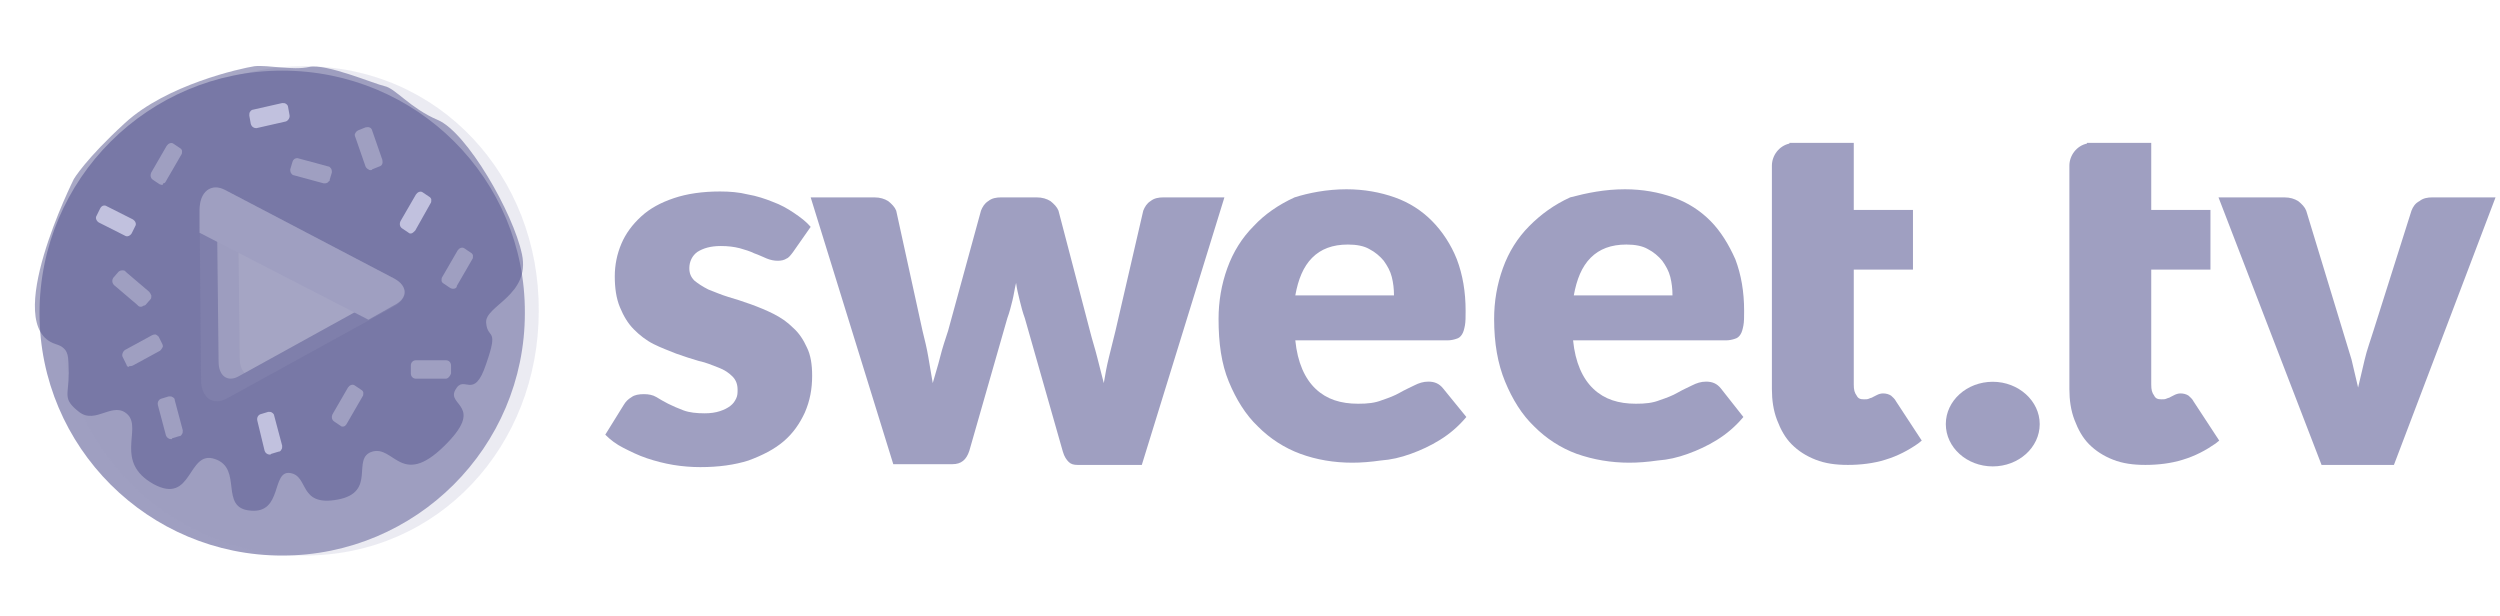 <?xml version="1.0"?>
<svg xmlns="http://www.w3.org/2000/svg" width="203" height="50" viewBox="0 0 203 50" fill="none">
<g clip-path="url(#clip0_23_982)">
<path fill-rule="evenodd" clip-rule="evenodd" d="M64.402 20.456C64.225 20.695 64.046 20.934 63.868 20.994C63.69 21.114 63.453 21.174 63.156 21.174C62.859 21.174 62.562 21.114 62.266 20.994C61.969 20.874 61.613 20.695 61.257 20.575C60.901 20.396 60.485 20.276 60.07 20.156C59.595 20.037 59.12 19.977 58.526 19.977C57.695 19.977 57.102 20.156 56.627 20.456C56.212 20.755 55.974 21.233 55.974 21.772C55.974 22.191 56.093 22.49 56.39 22.789C56.686 23.029 57.042 23.268 57.517 23.507C57.992 23.687 58.526 23.926 59.12 24.106C59.714 24.285 60.307 24.465 60.96 24.704C61.613 24.944 62.206 25.183 62.8 25.482C63.393 25.782 63.928 26.14 64.402 26.619C64.877 27.038 65.233 27.577 65.53 28.235C65.827 28.834 65.946 29.611 65.946 30.509C65.946 31.586 65.768 32.544 65.352 33.501C64.937 34.399 64.402 35.177 63.631 35.835C62.859 36.493 61.91 36.972 60.782 37.391C59.654 37.75 58.348 37.93 56.864 37.93C56.152 37.93 55.381 37.87 54.668 37.75C53.956 37.63 53.244 37.451 52.532 37.212C51.819 36.972 51.226 36.673 50.632 36.374C50.039 36.075 49.564 35.715 49.148 35.297L50.632 32.903C50.81 32.604 50.988 32.424 51.285 32.245C51.523 32.065 51.879 32.005 52.294 32.005C52.65 32.005 53.006 32.065 53.303 32.245C53.6 32.424 53.897 32.604 54.253 32.783C54.609 32.963 55.024 33.142 55.499 33.322C55.974 33.501 56.568 33.561 57.221 33.561C57.695 33.561 58.111 33.501 58.467 33.382C58.823 33.262 59.061 33.142 59.298 32.963C59.535 32.783 59.654 32.604 59.773 32.364C59.892 32.125 59.892 31.886 59.892 31.646C59.892 31.227 59.773 30.868 59.476 30.569C59.179 30.27 58.823 30.03 58.348 29.851C57.873 29.671 57.339 29.432 56.746 29.312C56.152 29.133 55.559 28.953 54.906 28.714C54.312 28.474 53.659 28.235 53.066 27.936C52.472 27.637 51.938 27.218 51.463 26.739C50.988 26.26 50.632 25.662 50.336 24.944C50.039 24.226 49.92 23.388 49.92 22.43C49.92 21.533 50.098 20.635 50.454 19.797C50.81 18.959 51.344 18.241 52.057 17.583C52.769 16.925 53.659 16.446 54.728 16.087C55.796 15.728 57.042 15.548 58.467 15.548C59.239 15.548 60.01 15.608 60.722 15.788C61.435 15.907 62.147 16.147 62.74 16.386C63.394 16.625 63.928 16.925 64.462 17.284C64.996 17.643 65.471 18.002 65.827 18.421L64.402 20.456Z" fill="#9F9FC1"/>
<path fill-rule="evenodd" clip-rule="evenodd" d="M65.827 16.027H70.991C71.466 16.027 71.822 16.147 72.118 16.327C72.415 16.566 72.653 16.805 72.772 17.105L74.908 26.859C75.086 27.577 75.264 28.295 75.383 29.013C75.502 29.732 75.621 30.39 75.739 31.108C75.917 30.45 76.155 29.732 76.333 29.013C76.511 28.295 76.748 27.577 76.986 26.859L79.656 17.105C79.775 16.805 79.953 16.506 80.25 16.327C80.547 16.087 80.903 16.027 81.319 16.027H84.168C84.642 16.027 84.998 16.147 85.295 16.327C85.592 16.566 85.829 16.805 85.948 17.105L88.5 26.859C88.678 27.577 88.916 28.295 89.094 29.013C89.272 29.732 89.45 30.39 89.628 31.108C89.747 30.39 89.866 29.732 90.044 29.013C90.222 28.295 90.4 27.577 90.578 26.859L92.833 17.105C92.952 16.805 93.13 16.506 93.427 16.327C93.724 16.087 94.08 16.027 94.495 16.027H99.422L92.715 37.751H87.491C87.195 37.751 86.957 37.691 86.779 37.511C86.601 37.332 86.423 37.092 86.304 36.673L83.218 25.842C83.04 25.363 82.921 24.884 82.802 24.405C82.684 23.927 82.565 23.448 82.506 22.969C82.387 23.448 82.328 23.927 82.209 24.405C82.09 24.884 81.971 25.363 81.793 25.842L78.707 36.614C78.469 37.332 78.054 37.691 77.342 37.691H72.534L65.827 16.027Z" fill="#9F9FC1"/>
<path fill-rule="evenodd" clip-rule="evenodd" d="M109.334 15.369C110.758 15.369 112.064 15.608 113.251 16.027C114.438 16.446 115.447 17.104 116.278 17.942C117.109 18.78 117.821 19.857 118.296 21.054C118.771 22.311 119.008 23.687 119.008 25.243C119.008 25.722 119.008 26.14 118.949 26.44C118.89 26.739 118.83 26.978 118.712 27.158C118.593 27.337 118.474 27.457 118.237 27.517C118.059 27.577 117.821 27.637 117.525 27.637H105.179C105.357 29.432 105.95 30.748 106.841 31.586C107.731 32.424 108.859 32.783 110.283 32.783C111.055 32.783 111.648 32.723 112.242 32.484C112.776 32.304 113.251 32.125 113.667 31.885C114.082 31.646 114.498 31.466 114.854 31.287C115.21 31.107 115.566 30.988 115.981 30.988C116.516 30.988 116.872 31.167 117.168 31.526L119.068 33.86C118.415 34.638 117.703 35.237 116.931 35.715C116.159 36.194 115.388 36.553 114.557 36.852C113.726 37.152 112.954 37.331 112.123 37.391C111.292 37.511 110.521 37.571 109.808 37.571C108.325 37.571 106.9 37.331 105.594 36.852C104.289 36.374 103.102 35.596 102.152 34.638C101.143 33.681 100.371 32.424 99.778 30.988C99.184 29.552 98.947 27.876 98.947 25.901C98.947 24.465 99.184 23.088 99.659 21.772C100.134 20.456 100.846 19.318 101.796 18.361C102.686 17.403 103.814 16.625 105.12 16.027C106.247 15.668 107.731 15.369 109.334 15.369ZM109.452 19.857C108.206 19.857 107.256 20.216 106.544 20.934C105.832 21.652 105.416 22.67 105.179 23.986H113.192C113.192 23.448 113.132 22.969 113.014 22.49C112.895 22.011 112.658 21.592 112.361 21.174C112.064 20.814 111.648 20.456 111.174 20.216C110.758 19.977 110.165 19.857 109.452 19.857Z" fill="#9F9FC1"/>
<path fill-rule="evenodd" clip-rule="evenodd" d="M131.948 15.369C133.372 15.369 134.678 15.608 135.865 16.027C137.052 16.446 138.061 17.104 138.892 17.942C139.723 18.78 140.377 19.857 140.91 21.054C141.385 22.311 141.623 23.687 141.623 25.243C141.623 25.722 141.623 26.14 141.563 26.44C141.503 26.739 141.445 26.978 141.326 27.158C141.207 27.337 141.088 27.457 140.851 27.517C140.673 27.577 140.435 27.637 140.139 27.637H127.734C127.912 29.432 128.505 30.748 129.396 31.586C130.286 32.424 131.414 32.783 132.839 32.783C133.61 32.783 134.203 32.723 134.797 32.484C135.331 32.304 135.806 32.125 136.221 31.885C136.636 31.646 137.052 31.466 137.409 31.287C137.764 31.107 138.121 30.988 138.536 30.988C139.07 30.988 139.427 31.167 139.723 31.526L141.563 33.86C140.91 34.638 140.198 35.237 139.427 35.715C138.655 36.194 137.884 36.553 137.052 36.852C136.221 37.152 135.45 37.331 134.618 37.391C133.788 37.511 133.017 37.571 132.304 37.571C130.821 37.571 129.396 37.331 128.03 36.852C126.725 36.374 125.538 35.596 124.588 34.638C123.579 33.681 122.807 32.424 122.214 30.988C121.62 29.552 121.323 27.876 121.323 25.901C121.323 24.465 121.561 23.088 122.036 21.772C122.511 20.456 123.223 19.318 124.172 18.361C125.122 17.403 126.191 16.625 127.497 16.027C128.861 15.668 130.286 15.369 131.948 15.369ZM132.067 19.857C130.821 19.857 129.871 20.216 129.158 20.934C128.446 21.652 128.03 22.67 127.793 23.986H135.806C135.806 23.448 135.746 22.969 135.628 22.49C135.509 22.011 135.272 21.592 134.975 21.174C134.678 20.814 134.263 20.456 133.788 20.216C133.372 19.977 132.779 19.857 132.067 19.857Z" fill="#9F9FC1"/>
<path fill-rule="evenodd" clip-rule="evenodd" d="M194.387 37.751H188.51L180.142 16.027H185.484C185.959 16.027 186.314 16.147 186.611 16.327C186.909 16.566 187.146 16.805 187.264 17.105L190.233 26.859C190.47 27.637 190.707 28.415 190.944 29.193C191.123 29.971 191.301 30.689 191.478 31.467C191.656 30.689 191.834 29.971 192.013 29.193C192.191 28.415 192.488 27.637 192.724 26.859L195.812 17.105C195.93 16.805 196.108 16.506 196.465 16.327C196.761 16.087 197.118 16.027 197.533 16.027H202.638L194.387 37.751Z" fill="#9F9FC1"/>
<path fill-rule="evenodd" clip-rule="evenodd" d="M153.968 32.604C153.85 32.365 153.672 32.245 153.553 32.125C153.375 32.006 153.137 31.946 152.9 31.946C152.722 31.946 152.544 32.006 152.425 32.066C152.307 32.125 152.187 32.185 152.069 32.245C152.01 32.305 151.891 32.305 151.772 32.365C151.654 32.425 151.534 32.425 151.357 32.425C151.06 32.425 150.882 32.365 150.763 32.125C150.585 31.886 150.526 31.647 150.526 31.228V21.892H155.333V17.045H150.526V11.599H145.302V11.659C144.472 11.838 143.878 12.617 143.878 13.454V31.587C143.878 32.484 143.996 33.322 144.294 34.1C144.591 34.878 144.947 35.536 145.481 36.075C146.015 36.614 146.667 37.032 147.44 37.332C148.211 37.631 149.041 37.751 150.051 37.751C151.06 37.751 152.129 37.631 153.078 37.332C154.087 37.032 154.978 36.554 155.749 36.015L156.046 35.776L153.968 32.604Z" fill="#9F9FC1"/>
<path fill-rule="evenodd" clip-rule="evenodd" d="M178.123 32.604C178.005 32.365 177.826 32.245 177.708 32.125C177.53 32.006 177.293 31.946 177.055 31.946C176.877 31.946 176.7 32.006 176.58 32.066C176.462 32.125 176.343 32.185 176.225 32.245C176.165 32.305 176.047 32.305 175.927 32.365C175.809 32.425 175.69 32.425 175.512 32.425C175.215 32.425 175.037 32.365 174.919 32.125C174.74 31.886 174.681 31.647 174.681 31.228V21.892H179.489V17.045H174.681V11.599H169.458V11.659C168.627 11.838 168.034 12.617 168.034 13.454V31.587C168.034 32.484 168.152 33.322 168.449 34.1C168.745 34.878 169.102 35.536 169.635 36.075C170.17 36.614 170.823 37.032 171.595 37.332C172.366 37.631 173.197 37.751 174.206 37.751C175.215 37.751 176.283 37.631 177.233 37.332C178.243 37.032 179.133 36.554 179.904 36.015L180.201 35.776L178.123 32.604Z" fill="#9F9FC1"/>
<path fill-rule="evenodd" clip-rule="evenodd" d="M22.914 5.735C12.052 5.735 3.208 14.532 3.208 25.424C3.208 36.315 12.052 45.112 22.914 45.112C33.775 45.112 42.619 36.315 42.619 25.424C42.679 14.532 33.835 5.735 22.914 5.735ZM29.977 24.706L19.352 30.57C18.462 31.049 17.75 30.51 17.75 29.373L17.631 18.602C17.631 17.465 18.343 16.866 19.234 17.345L29.917 22.97C30.808 23.449 30.867 24.227 29.977 24.706Z" fill="#9F9FC1"/>
<path fill-rule="evenodd" clip-rule="evenodd" d="M24.694 5.376C13.714 5.376 4.811 14.293 4.811 25.244C4.811 36.196 13.714 45.112 24.694 45.112C35.675 45.112 43.747 36.196 43.747 25.244C43.806 14.293 35.675 5.376 24.694 5.376ZM31.817 24.526L21.133 30.391C20.243 30.87 19.53 30.331 19.471 29.194L19.352 18.363C19.352 17.225 20.065 16.627 20.955 17.106L31.758 22.791C32.648 23.27 32.707 24.047 31.817 24.526Z" fill="#9F9FC1" fill-opacity="0.2"/>
<path fill-rule="evenodd" clip-rule="evenodd" d="M42.382 20.637C41.67 17.285 37.93 10.762 35.556 9.745C33.301 8.788 32.114 7.172 31.223 6.992C30.392 6.813 26.475 5.137 25.11 5.436C23.744 5.736 21.786 5.257 20.658 5.377C19.53 5.556 13.536 6.873 10.152 9.985C6.947 12.917 5.998 14.533 5.998 14.533C5.998 14.533 0.003 26.501 4.514 27.938C5.701 28.297 5.523 29.015 5.582 30.271C5.582 32.127 5.048 32.366 6.413 33.443C7.778 34.52 9.203 32.486 10.39 33.682C11.518 34.879 9.262 37.512 12.467 39.308C15.672 41.043 15.197 36.495 17.453 37.273C19.768 38.051 17.75 41.282 20.361 41.462C22.973 41.702 22.023 38.171 23.566 38.41C25.11 38.65 24.22 41.163 27.424 40.564C30.63 39.966 28.493 37.213 30.214 36.675C31.995 36.136 32.588 39.607 36.031 36.256C39.474 32.904 36.209 32.964 36.98 31.648C37.693 30.331 38.465 32.605 39.474 29.553C40.542 26.501 39.592 27.638 39.474 26.202C39.355 24.826 43.094 23.988 42.382 20.637Z" fill="#53538C" fill-opacity="0.5"/>
<path fill-rule="evenodd" clip-rule="evenodd" d="M36.209 30.749H33.776C33.538 30.749 33.36 30.569 33.36 30.33V29.672C33.36 29.433 33.538 29.253 33.776 29.253H36.209C36.446 29.253 36.624 29.433 36.624 29.672V30.33C36.565 30.51 36.387 30.749 36.209 30.749Z" fill="#9F9FC1"/>
<path fill-rule="evenodd" clip-rule="evenodd" d="M36.803 23.448C36.743 23.448 36.684 23.448 36.565 23.389L36.031 23.029C35.912 22.97 35.853 22.85 35.853 22.79C35.853 22.67 35.853 22.551 35.912 22.491L37.159 20.337C37.277 20.157 37.515 20.037 37.693 20.157L38.227 20.516C38.346 20.576 38.405 20.696 38.405 20.756C38.405 20.875 38.405 20.995 38.346 21.055L37.099 23.209C37.099 23.389 36.921 23.448 36.803 23.448Z" fill="#9F9FC1"/>
<path fill-rule="evenodd" clip-rule="evenodd" d="M33.36 18.961C33.301 18.961 33.241 18.961 33.182 18.901L32.648 18.542C32.47 18.422 32.41 18.183 32.529 17.944L33.776 15.789C33.894 15.61 34.132 15.49 34.31 15.61L34.844 15.969C34.962 16.029 35.022 16.148 35.022 16.208C35.022 16.328 35.022 16.448 34.962 16.507L33.716 18.721C33.597 18.841 33.479 18.961 33.36 18.961Z" fill="#C1C1DE"/>
<path fill-rule="evenodd" clip-rule="evenodd" d="M30.096 13.814C30.036 13.814 29.977 13.814 29.918 13.754C29.799 13.695 29.739 13.635 29.68 13.515L28.849 11.121C28.79 11.002 28.79 10.882 28.849 10.822C28.908 10.702 28.968 10.643 29.086 10.583L29.68 10.343C29.918 10.284 30.155 10.343 30.214 10.583L31.045 12.976C31.105 13.216 31.045 13.455 30.808 13.515L30.214 13.754C30.214 13.814 30.155 13.814 30.096 13.814Z" fill="#9F9FC1"/>
<path fill-rule="evenodd" clip-rule="evenodd" d="M26.712 14.712C26.653 14.771 26.653 14.771 26.594 14.831C26.475 14.891 26.416 14.891 26.297 14.891L23.863 14.233C23.745 14.233 23.685 14.113 23.626 14.053C23.567 13.934 23.567 13.814 23.567 13.754L23.745 13.156C23.804 12.916 24.041 12.797 24.219 12.857L26.653 13.515C26.772 13.515 26.831 13.635 26.89 13.694C26.95 13.814 26.95 13.934 26.95 13.994L26.772 14.592C26.772 14.652 26.772 14.712 26.712 14.712Z" fill="#9F9FC1"/>
<path fill-rule="evenodd" clip-rule="evenodd" d="M20.777 10.403C20.599 10.403 20.421 10.283 20.361 10.044L20.243 9.386C20.243 9.266 20.243 9.146 20.302 9.086C20.361 8.967 20.48 8.907 20.54 8.907L22.914 8.368C23.032 8.368 23.151 8.368 23.21 8.428C23.329 8.488 23.388 8.607 23.388 8.667L23.507 9.326C23.567 9.565 23.388 9.804 23.21 9.864L20.836 10.403H20.777Z" fill="#C1C1DE"/>
<path fill-rule="evenodd" clip-rule="evenodd" d="M27.84 34.639C27.78 34.639 27.721 34.639 27.662 34.58L27.128 34.221C26.95 34.101 26.89 33.862 27.009 33.622L28.255 31.468C28.374 31.288 28.611 31.169 28.79 31.288L29.324 31.648C29.442 31.707 29.502 31.827 29.502 31.887C29.502 32.007 29.502 32.126 29.442 32.186L28.196 34.34C28.077 34.58 27.959 34.639 27.84 34.639Z" fill="#9F9FC1"/>
<path fill-rule="evenodd" clip-rule="evenodd" d="M10.152 19.14L8.016 18.062C7.838 17.943 7.719 17.703 7.838 17.524L8.134 16.925C8.253 16.686 8.491 16.626 8.669 16.746L10.805 17.823C10.983 17.943 11.102 18.182 10.983 18.362L10.687 18.96C10.568 19.14 10.331 19.259 10.152 19.14Z" fill="#C1C1DE"/>
<path fill-rule="evenodd" clip-rule="evenodd" d="M10.39 29.792C10.331 29.732 10.271 29.672 10.271 29.612L9.974 29.014C9.856 28.834 9.974 28.535 10.152 28.416L12.349 27.219C12.467 27.159 12.586 27.159 12.645 27.159C12.764 27.219 12.823 27.279 12.883 27.338L13.18 27.937C13.239 28.056 13.239 28.176 13.18 28.236C13.12 28.356 13.061 28.416 13.002 28.475L10.805 29.672C10.687 29.732 10.568 29.732 10.508 29.732C10.449 29.792 10.39 29.792 10.39 29.792Z" fill="#9F9FC1"/>
<path fill-rule="evenodd" clip-rule="evenodd" d="M13.18 15.011C13.12 15.011 13.061 15.011 12.942 14.951L12.408 14.592C12.23 14.472 12.171 14.233 12.289 13.993L13.536 11.839C13.654 11.659 13.892 11.54 14.07 11.659L14.604 12.019C14.723 12.078 14.782 12.198 14.782 12.258C14.782 12.378 14.782 12.497 14.723 12.557L13.476 14.711C13.417 14.831 13.358 14.891 13.239 14.891C13.239 15.011 13.18 15.011 13.18 15.011Z" fill="#9F9FC1"/>
<path fill-rule="evenodd" clip-rule="evenodd" d="M11.636 24.826C11.518 24.945 11.28 24.945 11.161 24.766L9.262 23.15C9.084 22.971 9.084 22.731 9.203 22.552L9.618 22.073C9.678 22.013 9.796 21.953 9.915 21.953C10.034 21.953 10.152 21.953 10.212 22.073L12.111 23.689C12.17 23.748 12.23 23.868 12.289 23.988C12.289 24.107 12.289 24.227 12.23 24.287L11.814 24.766C11.696 24.826 11.696 24.826 11.636 24.826Z" fill="#9F9FC1"/>
<path fill-rule="evenodd" clip-rule="evenodd" d="M13.892 35.657C13.714 35.657 13.536 35.537 13.476 35.357L12.823 32.904C12.764 32.664 12.883 32.425 13.12 32.365L13.714 32.185C13.832 32.185 13.951 32.185 14.011 32.245C14.129 32.305 14.188 32.365 14.188 32.485L14.841 34.938C14.841 35.058 14.841 35.178 14.782 35.238C14.723 35.357 14.663 35.417 14.545 35.417L13.951 35.597C14.011 35.657 13.951 35.657 13.892 35.657Z" fill="#9F9FC1"/>
<path fill-rule="evenodd" clip-rule="evenodd" d="M21.904 36.913C21.726 36.913 21.548 36.794 21.489 36.614L20.895 34.161C20.836 33.921 20.955 33.682 21.192 33.622L21.786 33.442C21.904 33.442 22.023 33.442 22.083 33.502C22.201 33.562 22.261 33.682 22.261 33.742L22.914 36.195C22.914 36.315 22.914 36.435 22.854 36.495C22.795 36.614 22.735 36.674 22.617 36.674L22.023 36.854C21.964 36.913 21.964 36.913 21.904 36.913Z" fill="#C1C1DE"/>
<path fill-rule="evenodd" clip-rule="evenodd" d="M31.995 22.611L18.284 15.43C17.156 14.832 16.206 15.55 16.206 17.046L16.325 30.81C16.325 32.306 17.275 32.964 18.402 32.366L31.995 24.885C33.182 24.227 33.123 23.21 31.995 22.611Z" fill="#9F9FC1" fill-opacity="0.2"/>
<path fill-rule="evenodd" clip-rule="evenodd" d="M31.995 22.611L18.284 15.43C17.156 14.832 16.206 15.55 16.206 17.046V18.901L29.917 25.962L31.935 24.826C33.182 24.227 33.123 23.21 31.995 22.611Z" fill="#9F9FC1"/>
<path d="M161.812 31C159.712 31 158 32.536 158 34.436C158 36.336 159.712 37.872 161.812 37.872C163.912 37.872 165.625 36.336 165.625 34.436C165.625 32.562 163.912 31 161.812 31Z" fill="#9F9FC1"/>
</g>
<defs>
<clipPath id="clip0_23_982">
<rect width="203" height="50" fill="white"/>
</clipPath>
</defs>
</svg>
